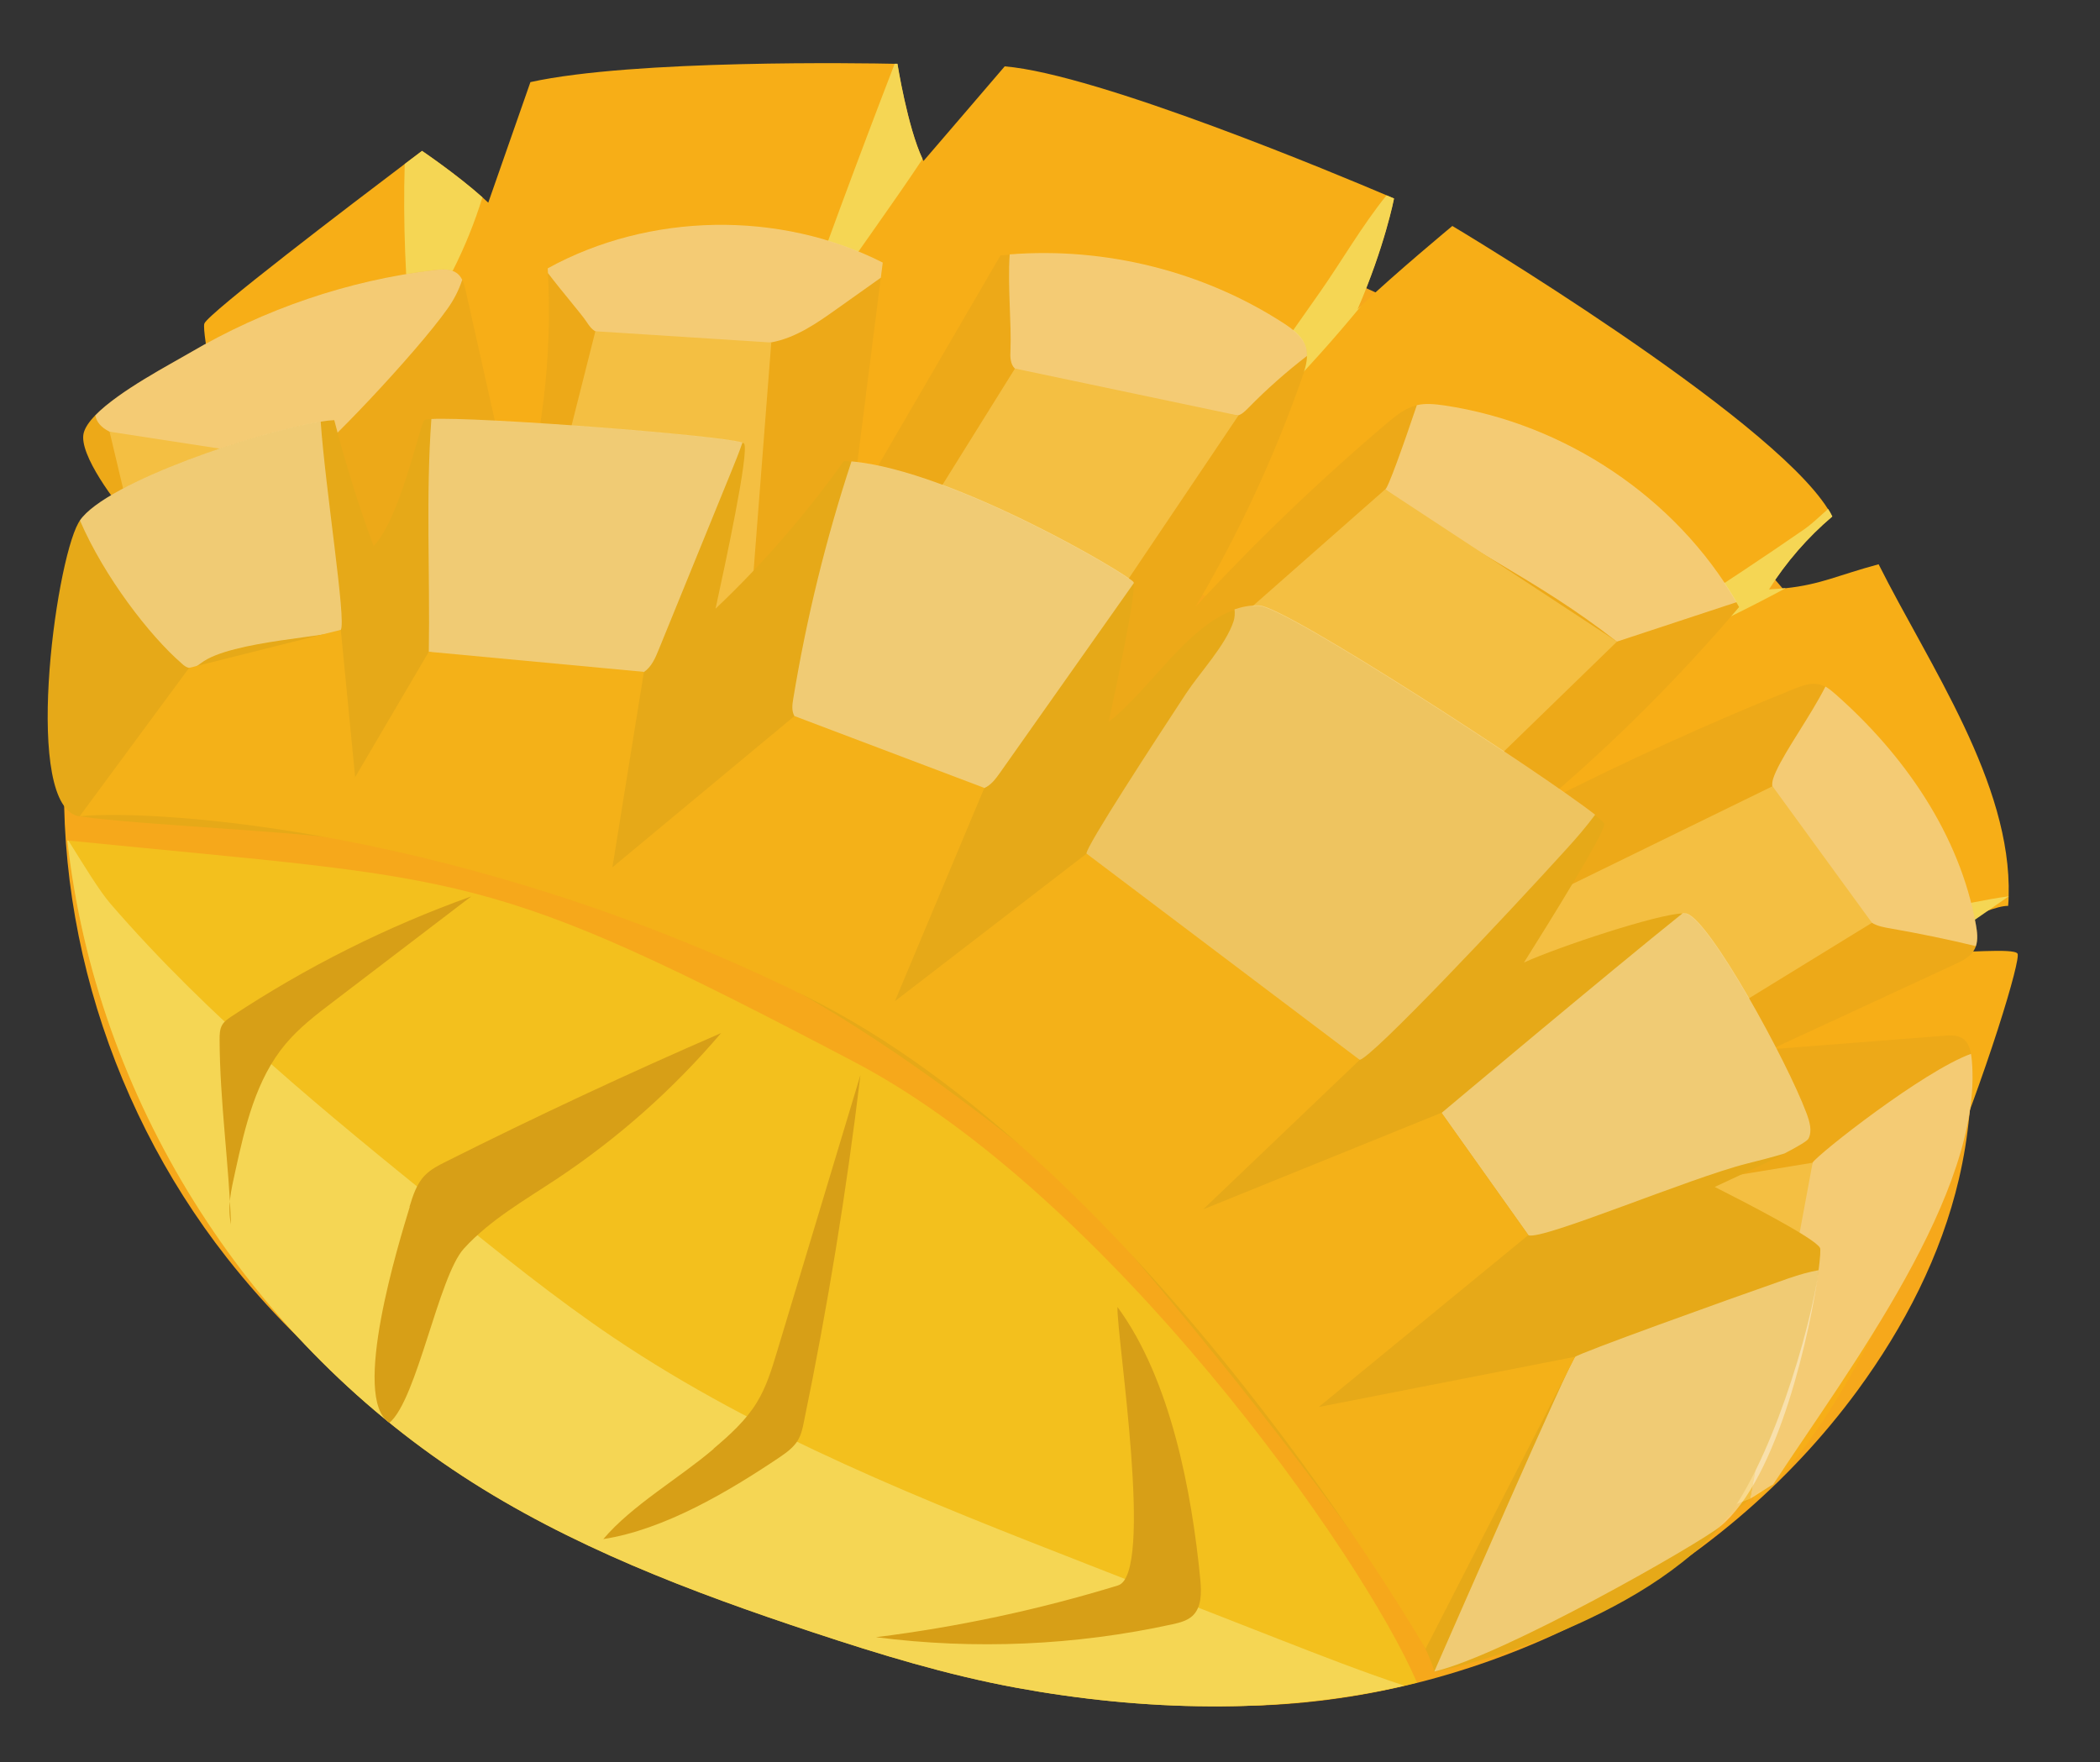 <?xml version="1.0" encoding="UTF-8"?>
<svg xmlns="http://www.w3.org/2000/svg" viewBox="0 0 163.91 137.56">
  <rect x="0" y="0" width="163.91" height="137.56" fill="#333333" stroke="none"/>
  <defs>
    <style>
      .cls-1 {
        fill: #f3c01d;
      }

      .cls-2 {
        opacity: .31;
      }

      .cls-2, .cls-3 {
        fill: #fff;
      }

      .cls-3 {
        opacity: .4;
      }

      .cls-4 {
        fill: #f4b118;
      }

      .cls-5 {
        isolation: isolate;
      }

      .cls-6 {
        fill: #f6a81b;
      }

      .cls-7 {
        fill: #d79f17;
      }

      .cls-8 {
        fill: #f4bf42;
      }

      .cls-9 {
        fill: #eda918;
      }

      .cls-10 {
        fill: #f7ae17;
      }

      .cls-11 {
        fill: #f5d654;
        mix-blend-mode: multiply;
      }

      .cls-12 {
        fill: #e6a918;
      }
    </style>
  </defs>
  <g class="cls-5">
    <g id="_レイヤー_1" data-name="レイヤー 1">
      <g>
        <path class="cls-6" d="M53.4,13.64c16.03-2.26,32.5.72,47.58,6.52,11.9,4.58,23.18,10.98,32.4,19.69,9.22,8.71,16.31,19.81,19.19,32.07,1.55,6.59,1.87,13.52.33,20.11-1.39,5.97-4.27,11.54-7.91,16.51-10.82,14.75-28.83,24.13-47.28,24.62-9.37.25-18.67-1.65-27.69-4.16-19.89-5.54-39.67-14.71-52.32-30.82-9.68-12.34-14.34-28.54-12.19-44.04,1.98-14.23,10.71-24.76,23.19-32.04,7.55-4.4,16.02-7.23,24.69-8.45Z"/>
        <g>
          <path class="cls-10" d="M136.88,117.2c-.98-18.09-5.97-37.12-17.67-50.73-11.36-13.21-26.78-22.41-43.24-27.45-16.46-5.04-33.93-6.05-51.03-4.46-2.5.23-5,.52-7.49.81-.28-2.73-1.72-9.44-1.5-10.11.25-.77,11.66-9.45,15.64-12.46.84-.64,1.35-1.02,1.35-1.02,0,0,2.68,1.81,4.71,3.62.16.14.31.28.46.42,1.1-3.14,2.19-6.27,3.29-9.41,8.06-1.78,26.22-1.48,28.42-1.43.14,0,.22,0,.22,0,0,0,.79,4.96,1.96,7.43.03.05.05.11.08.16,2.11-2.46,4.23-4.92,6.34-7.39,7.29.6,26.22,8.54,29.79,10.06.38.16.59.25.59.25,0,0-.72,3.75-2.86,8.67.1-.09.2-.19.3-.29,0,0,0,0,0,0,2.63-2.51,7.12-6.23,7.12-6.23,0,0,24.69,14.74,29.31,22.09.13.2.24.4.33.59-1.92,1.63-3.6,3.56-4.95,5.7.48-.02.92-.06,1.32-.1,2.75-.29,4.13-1.03,7.26-1.87,3.95,7.88,10.4,17.08,10.15,25.92,0,.25-.02.5-.04.75-1.65-.04-6.8,2.88-8.36,3.4.49.15,1.23.22,2.08.23h0c2.75.06,6.68-.36,7.01.09.59.8-10.41,34.96-20.6,42.76Z"/>
          <path class="cls-11" d="M37.66,15.39c-1.22,3.96-3.12,7.71-5.59,11.01-.41-4.37-.62-9.02-.48-13.6.84-.64,1.35-1.02,1.35-1.02,0,0,2.68,1.81,4.71,3.62Z"/>
          <path class="cls-11" d="M72.01,12.41c-1.16,1.75-2.36,3.46-3.56,5.17-2.32,3.3-4.64,6.61-6.96,9.91,2.69-7.54,5.46-15.04,8.34-22.51.14,0,.22,0,.22,0,0,0,.79,4.96,1.96,7.43Z"/>
          <path class="cls-11" d="M105.95,24.16c.1-.09.2-.19.3-.29-4.22,5.15-8.89,9.9-13.94,14.19,2.11-1.79,3.75-5.34,5.36-7.63,1.79-2.54,3.57-5.09,5.36-7.63,1.67-2.38,3.27-5.17,5.19-7.55.38.16.59.25.59.25,0,0-.72,3.75-2.86,8.67Z"/>
          <path class="cls-11" d="M138.07,46.01c.48-.02.92-.06,1.32-.1-5.9,3.18-12.04,5.88-18.35,8.08,6.73-4.01,13.35-8.22,19.8-12.68.44-.3,1.1-.9,1.85-1.58.13.2.24.4.33.59-1.92,1.63-3.6,3.56-4.95,5.7Z"/>
          <path class="cls-11" d="M150.48,74.35h0c-6.6,1.17-13.39,1.55-20.1,1.92,3.03-.98,6.06-1.96,9.12-2.8,4.14-1.14,8.35-2.03,12.6-2.66.99-.15,2.82-.59,4.69-.84l-6.32,4.38Z"/>
        </g>
        <g>
          <g>
            <path class="cls-9" d="M154.22,73.86c-.04.12-.09.24-.16.35-.32.52-.92.81-1.48,1.07-4.77,2.21-9.54,4.42-14.32,6.63,4.49-.35,8.97-.7,13.46-1.05.49-.04,1.03-.07,1.44.19.42.26.59.73.68,1.22h0c.03.18.05.36.07.54.88,10.27-9.59,24.06-15.52,33.09-.17.27-.79.57-.94.46-.09-.07-7.48,6.31-7.58,6.24-7.36-5.53-28.22-31.54-39.36-37.84C73.97,75.39,13.11,43.85,10.17,40.56c-1.07-1.2-4.05-5.08-3.64-6.75.11-.43.43-.9.91-1.39,1.85-1.9,5.89-4,7.35-4.86,5.83-3.43,12.39-5.68,19.14-6.48.6-.07,1.26-.11,1.74.25.18.13.3.31.4.5.14.28.22.6.29.91,1.35,6.04,2.71,12.08,4.06,18.12,1.89-6.33,2.69-12.96,2.35-19.53,0-.12-.01-.25-.02-.37,7.92-4.36,18.1-4.54,26.15-.45-.05.39-.1.78-.15,1.17-.78,6.1-1.55,12.2-2.32,18.3,3.89-6.68,7.77-13.36,11.66-20.04.24-.02.48-.05.72-.06,7.49-.59,15.15,1.33,21.39,5.38.7.46,1.43.99,1.7,1.77.09.25.12.51.11.77,0,.57-.2,1.16-.39,1.71-2.17,6.2-4.96,12.19-8.31,17.87,4.67-5.07,9.66-9.86,14.93-14.33.69-.58,1.41-1.18,2.3-1.4.01,0,.03,0,.04,0,.69-.16,1.42-.08,2.13.02,9.47,1.41,18.12,7.24,22.82,15.35.07.12.14.25.21.37-4.68,5.51-9.83,10.65-15.37,15.34,6.41-3.27,12.98-6.26,19.66-8.95.63-.25,1.31-.51,1.97-.35.17.04.33.11.48.19.28.16.53.37.78.59,5.4,4.76,9.69,10.98,10.96,17.97.1.56.18,1.17,0,1.7Z"/>
            <path class="cls-3" d="M36.08,21.83c-.26.82-.68,1.62-1.18,2.31-2.42,3.42-9.97,11.4-11.14,11.9-1.45.62-12.59-1.05-15.21-2.34-.68-.34-1.02-.77-1.11-1.28,1.85-1.9,5.89-4,7.35-4.86,5.83-3.43,12.39-5.68,19.14-6.48.6-.07,1.26-.11,1.74.25.18.13.3.31.4.5Z"/>
            <path class="cls-3" d="M68.9,20.51c-.05.39-.1.78-.15,1.17-1.15.82-2.3,1.64-3.45,2.45-1.56,1.11-3.19,2.25-5.11,2.6-1.16.22-2.36.13-3.54.05-3-.22-6.01-.44-9.01-.65-.41-.03-.84-.06-1.18-.27-.31-.18-.51-.48-.7-.77-.45-.66-1.81-2.22-2.99-3.77,0-.12-.01-.25-.02-.37,7.92-4.36,18.1-4.54,26.15-.45Z"/>
            <path class="cls-3" d="M102.02,27.78c-1.61,1.24-3.14,2.59-4.57,4.05-.24.24-.49.5-.81.6-.43.13-17.14-3.37-17.44-3.67-.35-.35-.36-.92-.33-1.42.09-2.02-.23-4.99-.06-7.48,7.49-.59,15.15,1.33,21.39,5.38.7.46,1.43.99,1.7,1.77.09.25.12.51.11.77Z"/>
            <path class="cls-3" d="M135.54,47.01c-3.11,1.03-6.23,2.05-9.34,3.08-6.44-5.04-11.7-7.06-18.09-11.89.16.12,1.43-3.46,2.48-6.57.69-.16,1.42-.08,2.13.02,9.47,1.41,18.12,7.24,22.82,15.35Z"/>
            <path class="cls-3" d="M154.22,73.86c-2.19-.53-4.39-.98-6.61-1.37-.52-.09-1.07-.18-1.52-.46-.44-.27-7.72-10.25-7.76-10.66-.04-.39.13-.78.29-1.14.81-1.77,2.66-4.28,3.86-6.63.28.16.53.37.78.59,5.4,4.76,9.69,10.98,10.96,17.97.1.56.18,1.17,0,1.7Z"/>
            <path class="cls-3" d="M138.38,115.9c-.31.15-1.66,1.05-1.78,1.1.02-.13,4.47-25.61,4.87-26.23.44-.69,8.68-7.17,12.37-8.5.03.18.05.36.07.54.88,10.27-9.59,24.06-15.52,33.09Z"/>
          </g>
          <path class="cls-8" d="M8.55,33.7l15.21,2.34,14.48,22.41,8.23-32.59,13.73.88-2.88,37.17,21.9-35.14,17.44,3.67-26.21,38.95,37.67-33.19,18.09,11.89-35.69,34.66,47.83-23.37,7.76,10.66-39.94,24.53,35.31-5.8-4.87,26.23-9.16,3.51s-54.29-44.32-68.67-49.79c-14.37-5.47-48.6-30.17-48.6-30.17l-1.63-6.86Z"/>
        </g>
        <g>
          <g>
            <path class="cls-12" d="M141.95,99.17c-.6,4.5-3.78,15.53-7.69,20-7.04,8.06-22.27,11.47-22.31,11.32-1.67-6.71-26.01-35.97-28.96-38.39-17.73-14.56-32.25-22.69-54.86-26.41-5.11-.84-16.97-1.25-21.92-1.96-4.45-.64-1.94-19.61-.09-22.91.03-.06.07-.12.11-.18,2.06-3.01,14.02-6.97,18.79-7.72.41-.07.77-.11,1.07-.12.86,3.33,1.88,6.61,3.07,9.83,2.09-2.16,3.57-9.35,3.95-9.82.04-.05.23-.08.55-.09,3.49-.19,22.42,1.24,24.28,1.84.08.03.13.05.14.07.41.66-1.46,9.35-2.23,12.89,3.7-3.51,7.05-7.37,10.01-11.52.19,0,.39.02.58.04,7.95.7,21.82,8.95,22.02,9.43,0,.02.02.05.02.08.15,1.02-1.33,7.96-1.95,10.81,3.19-2.47,6.09-7.46,9.82-8.75.62-.21,1.25-.33,1.92-.31,2.05.05,22.12,13.13,26.22,16.34.46.36.72.59.73.67.08.66-4.39,7.84-6.27,10.83,2.75-1.25,10.46-3.79,12.37-3.83.12,0,.22,0,.29.02,1.8.46,7.85,11.52,9.37,15.59.24.65.47,1.39.15,2-.1.18-.85.62-1.87,1.15-1.72.88-4.17,2.01-5.42,2.59,2.11,1.07,7.87,4.01,8.22,4.77.05.11.01.76-.12,1.76Z"/>
            <path class="cls-2" d="M124.5,63.61c-.7.94-1.47,1.84-2.24,2.68-4.65,5.13-15.21,16.34-16.14,16.45-.8.1-21.28-15.6-21.32-16.1-.04-.56,5.38-8.85,7.78-12.51,1.09-1.65,3.08-3.75,3.7-5.62.1-.31.11-.62.08-.94.62-.21,1.25-.33,1.92-.31,2.05.05,22.12,13.13,26.22,16.34Z"/>
            <path class="cls-3" d="M88.49,45.53c-3.48,4.93-6.96,9.87-10.44,14.8-.33.46-.68.95-1.22,1.19-.69.3-1.5.12-2.23-.07-4.1-1.12-8.03-2.73-11.67-4.78-.36-.2-.73-.42-.92-.76-.24-.42-.17-.92-.09-1.39,1.03-6.25,2.54-12.43,4.54-18.5,7.95.7,21.82,8.95,22.02,9.43,0,.02.02.05.02.08Z"/>
            <path class="cls-3" d="M57.95,34.55c-.26.77-.57,1.52-.87,2.26-1.89,4.63-3.77,9.26-5.66,13.89-.27.67-.57,1.37-1.17,1.77-.64.43-1.48.42-2.25.37-4.88-.28-9.75-.93-14.53-1.95.1-5.94-.24-12.19.2-18.18,3.49-.19,22.42,1.24,24.28,1.84Z"/>
            <path class="cls-3" d="M26.6,49.17c-.34.54-8.59.81-10.9,2.59-.28.21-.6.44-.94.38-.22-.04-.4-.18-.56-.33-2.53-2.19-6.07-6.79-7.96-11.18,2.06-3.01,14.02-6.97,18.79-7.72.36,5.22,2.01,15.57,1.57,16.26Z"/>
            <path class="cls-3" d="M141.15,88.9c-.1.18-.85.62-1.87,1.15-.96.29-1.94.54-2.9.78-4.45,1.11-16.05,6.03-17.08,5.6l-6.78-9.55s13.24-11.12,18.76-15.54c.02-.02.04-.03.06-.05.12,0,.22,0,.29.02,1.8.46,7.85,11.52,9.37,15.59.24.65.47,1.39.15,2Z"/>
            <path class="cls-3" d="M141.95,99.17c-.6,4.5-3.1,16.24-7.69,20-1.6,1.32-16.86,10.05-22.31,11.32,1.16-2.63,10.53-24.1,10.99-24.56.29-.29,11.44-4.31,16.65-6.13.86-.3,1.63-.51,2.35-.64Z"/>
          </g>
          <path class="cls-4" d="M6.22,63.72l8.54-11.58,11.84-2.97,1.12,11.5,5.75-9.79,16.79,1.57-2.46,15.26,14.21-11.81,14.82,5.61-6.98,16.65,14.96-11.52,21.32,16.1-12.22,11.67,18.6-7.54,6.78,9.55-16.36,13.42,20.01-3.92-11.67,22.8s-21.84-37.92-48.49-51c-26.65-13.08-50.53-14.56-56.56-14Z"/>
        </g>
        <g>
          <path class="cls-1" d="M110.59,131.36c-.33.08-.67.17-1,.24-9.75,2.28-20.47,1.96-30.29.15-5.38-.99-10.62-2.59-15.81-4.31-9.52-3.15-19-6.73-27.4-12.22-16.95-11.08-28.58-29.48-30.82-49.6.03,0,.05,0,.08,0,31.58,3.17,32.29,2.02,61.35,17.29,19.83,10.43,39.59,38.41,43.89,48.42Z"/>
          <path class="cls-11" d="M109.58,131.6c-9.75,2.28-20.47,1.96-30.29.15-5.38-.99-10.62-2.59-15.81-4.31-9.52-3.15-19-6.73-27.4-12.22-16.95-11.08-28.58-29.48-30.82-49.6.03,0,.05,0,.08,0,1.27,2.03,2.42,3.93,3.29,4.94,7.71,8.92,16.91,16.39,26.04,23.78,4.31,3.49,8.63,6.99,13.23,10.09,11.4,7.67,24.31,12.74,37.11,17.74,4.91,1.92,9.82,3.84,14.72,5.76,3.25,1.27,6.52,2.55,9.84,3.65Z"/>
          <path class="cls-7" d="M17.14,81.18c0-.4,0-.83.21-1.18.17-.28.45-.47.72-.65,5.83-3.86,12.13-7.02,18.71-9.37-3.59,2.74-7.18,5.48-10.77,8.22-1.33,1.01-2.66,2.03-3.73,3.31-2.31,2.76-3.15,6.43-3.92,9.95-.32,1.45-.62,2.72-.33,4.14-.16-4.78-.87-9.59-.89-14.42Z"/>
          <path class="cls-7" d="M31.96,94.22c.27-.89.56-1.81,1.21-2.47.45-.46,1.03-.76,1.61-1.05,7.07-3.55,14.24-6.9,21.5-10.05-3.71,4.36-8.03,8.2-12.8,11.37-2.53,1.68-5.23,3.21-7.27,5.45-1.98,2.17-3.65,11.77-5.81,13.6-3.05-1.89.77-14.19,1.58-16.85Z"/>
          <path class="cls-7" d="M55.7,113.09c1.26-1.07,2.51-2.19,3.37-3.6.75-1.22,1.17-2.61,1.58-3.97,2.17-7.2,4.34-14.4,6.51-21.6-1.09,9.08-2.56,18.11-4.41,27.06-.1.51-.21,1.02-.48,1.47-.34.56-.89.95-1.43,1.32-3.97,2.67-9,5.65-13.75,6.38,2.26-2.66,5.89-4.72,8.61-7.04Z"/>
          <path class="cls-7" d="M87.26,123.77c-6.16,1.89-12.49,3.24-18.89,4.04,7.7.99,15.57.65,23.15-1.01.54-.12,1.11-.26,1.53-.63.75-.67.73-1.83.64-2.83-.66-6.87-2.32-15.67-6.47-21.31-.06,2.41,2.89,20.87.04,21.74Z"/>
        </g>
      </g>
    </g>
  </g>
</svg>
